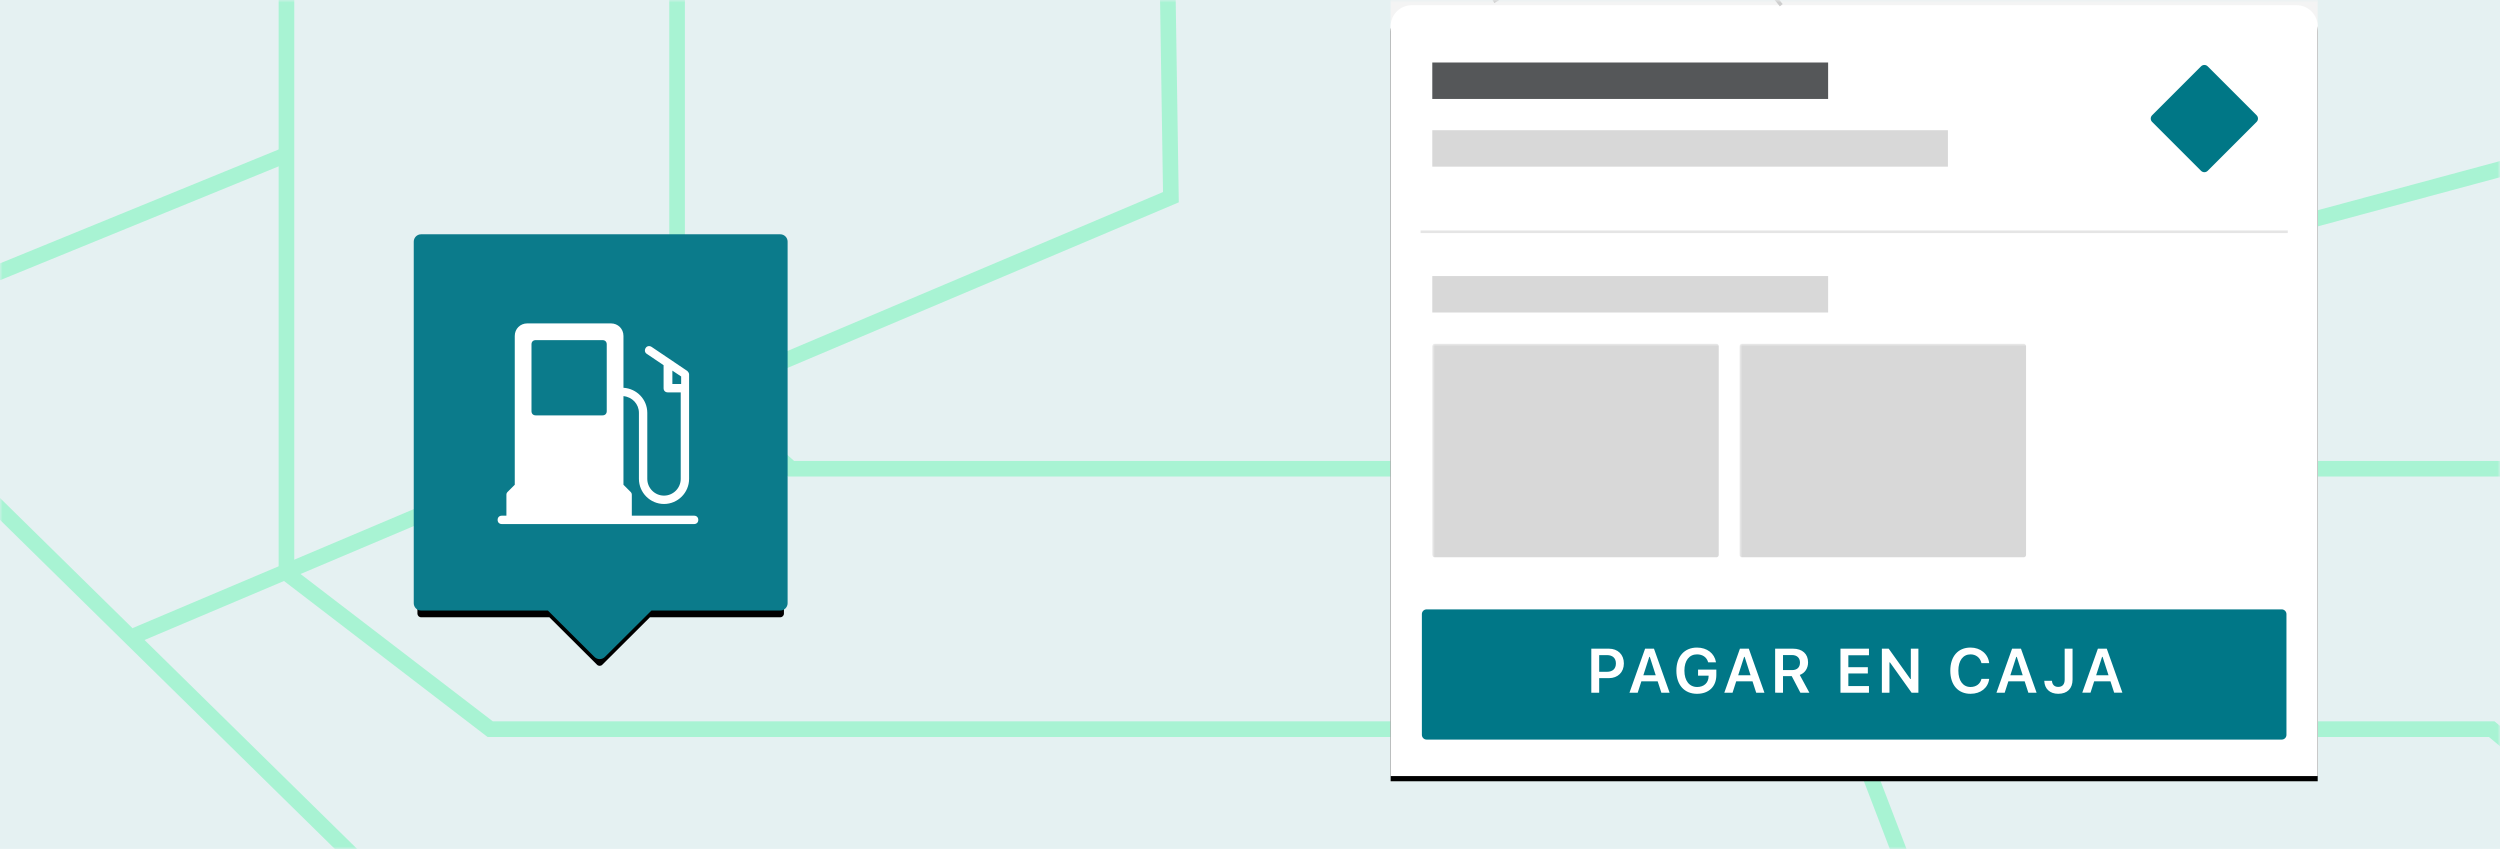 <svg height="163" viewBox="0 0 480 163" width="480" xmlns="http://www.w3.org/2000/svg" xmlns:xlink="http://www.w3.org/1999/xlink"><defs><path id="a" d="m0 0h480v163h-480z"/><path id="b" d="m271.066 1h169.868c2.246 0 4.066 1.82 4.066 4.066v143.934h-178v-143.934c0-2.246 1.82-4.066 4.066-4.066z"/><filter id="c" height="104.7%" width="103.9%" x="-2%" y="-1.7%"><feOffset dx="0" dy="1" in="SourceAlpha" result="shadowOffsetOuter1"/><feGaussianBlur in="shadowOffsetOuter1" result="shadowBlurOuter1" stdDeviation="1"/><feColorMatrix in="shadowBlurOuter1" type="matrix" values="0 0 0 0 0   0 0 0 0 0   0 0 0 0 0  0 0 0 0.2 0"/></filter><filter id="d" height="115%" width="116.2%" x="-8.1%" y="-5.9%"><feMorphology in="SourceAlpha" operator="dilate" radius="0.706" result="shadowSpreadOuter1"/><feOffset dx="0" dy="1" in="shadowSpreadOuter1" result="shadowOffsetOuter1"/><feComposite in="shadowOffsetOuter1" in2="SourceAlpha" operator="out" result="shadowOffsetOuter1"/><feColorMatrix in="shadowOffsetOuter1" result="shadowMatrixOuter1" type="matrix" values="0 0 0 0 0   0 0 0 0 0   0 0 0 0 0  0 0 0 0.048 0"/><feMorphology in="SourceAlpha" operator="dilate" radius="0.706" result="shadowSpreadOuter2"/><feOffset dx="0" dy="1" in="shadowSpreadOuter2" result="shadowOffsetOuter2"/><feGaussianBlur in="shadowOffsetOuter2" result="shadowBlurOuter2" stdDeviation="1.5"/><feComposite in="shadowBlurOuter2" in2="SourceAlpha" operator="out" result="shadowBlurOuter2"/><feColorMatrix in="shadowBlurOuter2" result="shadowMatrixOuter2" type="matrix" values="0 0 0 0 0   0 0 0 0 0   0 0 0 0 0  0 0 0 0.095 0"/><feMerge><feMergeNode in="shadowMatrixOuter1"/><feMergeNode in="shadowMatrixOuter2"/></feMerge></filter><mask id="e" fill="#fff"><use fill="#fff" fill-rule="evenodd" xlink:href="#a"/></mask></defs><g fill="none" fill-rule="evenodd"><use fill="#e5f1f2" xlink:href="#a"/><g stroke="#a8f3d3" stroke-width="3"><path d="m25.981 122 198.832-84.14-1.691-110.589" mask="url(#e)"/><path d="m55-45v155.024l39.118 29.976h384.291l27.725 23" mask="url(#e)"/><path d="m130-59v129.468l21.901 19.532h345.508" mask="url(#e)"/><path d="m481.775 32-151.775 40.918 45.918 120.082" mask="url(#e)"/></g><rect fill="#02363c" height="383" mask="url(#e)" rx="8.17" width="201" x="255" y="-204"/><path d="m267-181h178v330h-178z" fill="#f4f4f4" mask="url(#e)"/><g mask="url(#e)"><use fill="#000" filter="url(#c)" xlink:href="#b"/><use fill="#fff" fill-rule="evenodd" xlink:href="#b"/></g><path d="m273 44.5h166" mask="url(#e)" stroke="#e5e5e5" stroke-linecap="square" stroke-width=".5"/><g mask="url(#e)"><path d="m10.032.635c.351-.351.921-.35 1.271 0l9.397 9.397c.351.351.35.921 0 1.271l-9.397 9.397c-.351.351-.921.35-1.271 0l-9.397-9.397c-.351-.351-.35-.921 0-1.271z" fill="#007786" transform="translate(412.57 12.1)"/></g><rect fill="#d8d8d8" height="41" mask="url(#e)" rx=".452" width="55" x="334" y="66"/><rect fill="#d8d8d8" height="41" mask="url(#e)" rx=".452" width="55" x="275" y="66"/><path d="m273 117.905c0-.5.405-.905.913-.905h164.174c.504 0 .913.413.913.905v23.191c0 .5-.405.905-.913.905h-164.174c-.504 0-.913-.413-.913-.905z" fill="#007787" mask="url(#e)"/><path d="m307.043 133v-2.795h1.863c1.717 0 2.877-1.137 2.877-2.824v-.012c0-1.693-1.16-2.824-2.877-2.824h-3.375v8.455zm1.494-4.014h-1.494v-3.205h1.494c1.084 0 1.717.58 1.717 1.594v.012c0 1.014-.633 1.6-1.717 1.6zm5.903 4.014.703-2.186h3.129l.709 2.186h1.582l-3-8.455h-1.705l-3 8.455zm3.457-3.352h-2.373l1.137-3.533h.1zm7.942 3.562c2.256 0 3.697-1.4 3.697-3.586v-1.055h-3.51v1.154h2.027l-.006.176c-.018 1.201-.896 2.004-2.186 2.004-1.506 0-2.455-1.201-2.455-3.141v-.012c0-1.91.932-3.111 2.408-3.111 1.084 0 1.857.539 2.133 1.465l.018.059h1.5l-.006-.059c-.287-1.652-1.693-2.771-3.645-2.771-2.408 0-3.949 1.729-3.949 4.43v.012c0 2.73 1.523 4.436 3.973 4.436zm6.811-.211.703-2.186h3.129l.709 2.186h1.582l-3-8.455h-1.705l-3 8.455zm3.457-3.352h-2.373l1.137-3.533h.1zm6.231 3.352v-3.182h1.676l1.658 3.182h1.729l-1.846-3.41c1.002-.363 1.594-1.289 1.594-2.408v-.012c0-1.611-1.09-2.625-2.906-2.625h-3.416v8.455zm1.746-4.342h-1.746v-2.889h1.717c.961 0 1.541.551 1.541 1.436v.012c0 .908-.557 1.441-1.512 1.441zm14.759 4.342v-1.271h-3.961v-2.42h3.744v-1.201h-3.744v-2.291h3.961v-1.271h-5.473v8.455zm3.934 0v-5.824h.094l4.154 5.824h1.307v-8.455h-1.453v5.824h-.094l-4.154-5.824h-1.312v8.455zm15.567.211c1.951 0 3.352-1.131 3.574-2.824v-.041h-1.482l-.006.029c-.217.932-1.014 1.529-2.086 1.529-1.441 0-2.338-1.201-2.338-3.129v-.012c0-1.922.896-3.123 2.332-3.123 1.007 0 1.784.591 2.05 1.5l.047.187h1.482v-.047c-.199-1.729-1.658-2.947-3.58-2.947-2.396 0-3.879 1.693-3.879 4.436v.012c0 2.73 1.488 4.43 3.885 4.43zm6.559-.211.703-2.186h3.129l.709 2.186h1.582l-3-8.455h-1.705l-3 8.455zm3.457-3.352h-2.373l1.137-3.533h.1zm6.823 3.562c1.734 0 2.748-1.008 2.748-2.719v-5.947h-1.512v5.936c0 .914-.434 1.406-1.248 1.406-.75 0-1.148-.486-1.189-1.137l-.006-.041h-1.477l.006.064c.059 1.447 1.037 2.438 2.678 2.438zm6.196-.211.703-2.186h3.129l.709 2.186h1.582l-3-8.455h-1.705l-3 8.455zm3.457-3.352h-2.373l1.137-3.533h.1z" fill="#fff" fill-rule="nonzero" mask="url(#e)"/><path d="m275 12h76v7h-76z" fill="#555759" mask="url(#e)"/><path d="m275 25h99v7h-99z" fill="#d8d8d8" mask="url(#e)"/><path d="m275 53h76v7h-76z" fill="#d8d8d8" mask="url(#e)"/><path d="m267-92 75 93" mask="url(#e)" stroke="#cdcdcd" stroke-width=".706"/><path d="m286.731.281 36.252-22.281" mask="url(#e)" stroke="#cdcdcd" stroke-width=".706"/><path d="m-16.5 81.5 115.5 113.5" mask="url(#e)" stroke="#a8f3d3" stroke-width="3"/><path d="m-2 53 57.5-23.5" mask="url(#e)" stroke="#a8f3d3" stroke-width="3"/><g mask="url(#e)"><g transform="translate(80.144 45.691)"><path d="m69.665 0c.39 0 .706.316.706.706v69.414c0 .39-.316.706-.706.706l-25.02-.001-9.155 9.121c-.275.274-.721.274-.996 0l-9.156-9.121-24.631.001c-.39 0-.706-.316-.706-.706v-69.414c0-.39.316-.706.706-.706z" fill="#000" filter="url(#d)"/><path d="m69.665-.353c.292 0 .557.119.749.31.192.192.31.456.31.749v69.414c0 .292-.119.557-.31.749-.192.192-.456.31-.749.31l-24.874-.001-9.052 9.018c-.207.206-.477.309-.747.309-.27 0-.541-.103-.747-.309l-9.053-9.018-24.485.001c-.292 0-.557-.119-.749-.31-.192-.192-.31-.456-.31-.749v-69.414c0-.292.119-.557.31-.749.192-.192.456-.31.749-.31z" fill="#0b7b8b" fill-rule="evenodd" stroke="#0b7b8b" stroke-width=".706"/></g><path d="m22.152.401c1.364 0 2.408 1.043 2.408 2.408v9.952c2.568.161 4.575 2.247 4.575 4.816v12.681c0 1.766 1.445 3.21 3.21 3.21s3.21-1.445 3.21-3.21v-16.614h-2.488c-.482 0-.803-.321-.803-.803v-4.414l-3.21-2.167c-.401-.241-.482-.722-.241-1.124.241-.401.722-.482 1.124-.241l6.902 4.655c.161.161.321.401.321.642v20.065c0 2.649-2.167 4.816-4.816 4.816s-4.816-2.167-4.816-4.816v-12.681c0-1.685-1.284-3.05-2.97-3.21v17.015l1.364 1.364c.161.161.241.321.241.562v4.013h11.959c.482 0 .803.321.803.803 0 .482-.321.803-.803.803h-36.92c-.482 0-.803-.321-.803-.803 0-.482.321-.803.803-.803h.883v-4.013c0-.241.08-.401.241-.562l1.364-1.364v-28.573c0-1.364 1.043-2.408 2.408-2.408zm-1.605 3.21h-12.842c-.482 0-.803.321-.803.803v12.842c0 .482.321.803.803.803h12.842c.482 0 .803-.321.803-.803v-12.842c0-.482-.321-.803-.803-.803zm13.404 5.859v2.568h1.685v-1.445z" fill="#fff" fill-rule="nonzero" transform="translate(95.144 61.691)"/></g></g></svg>
